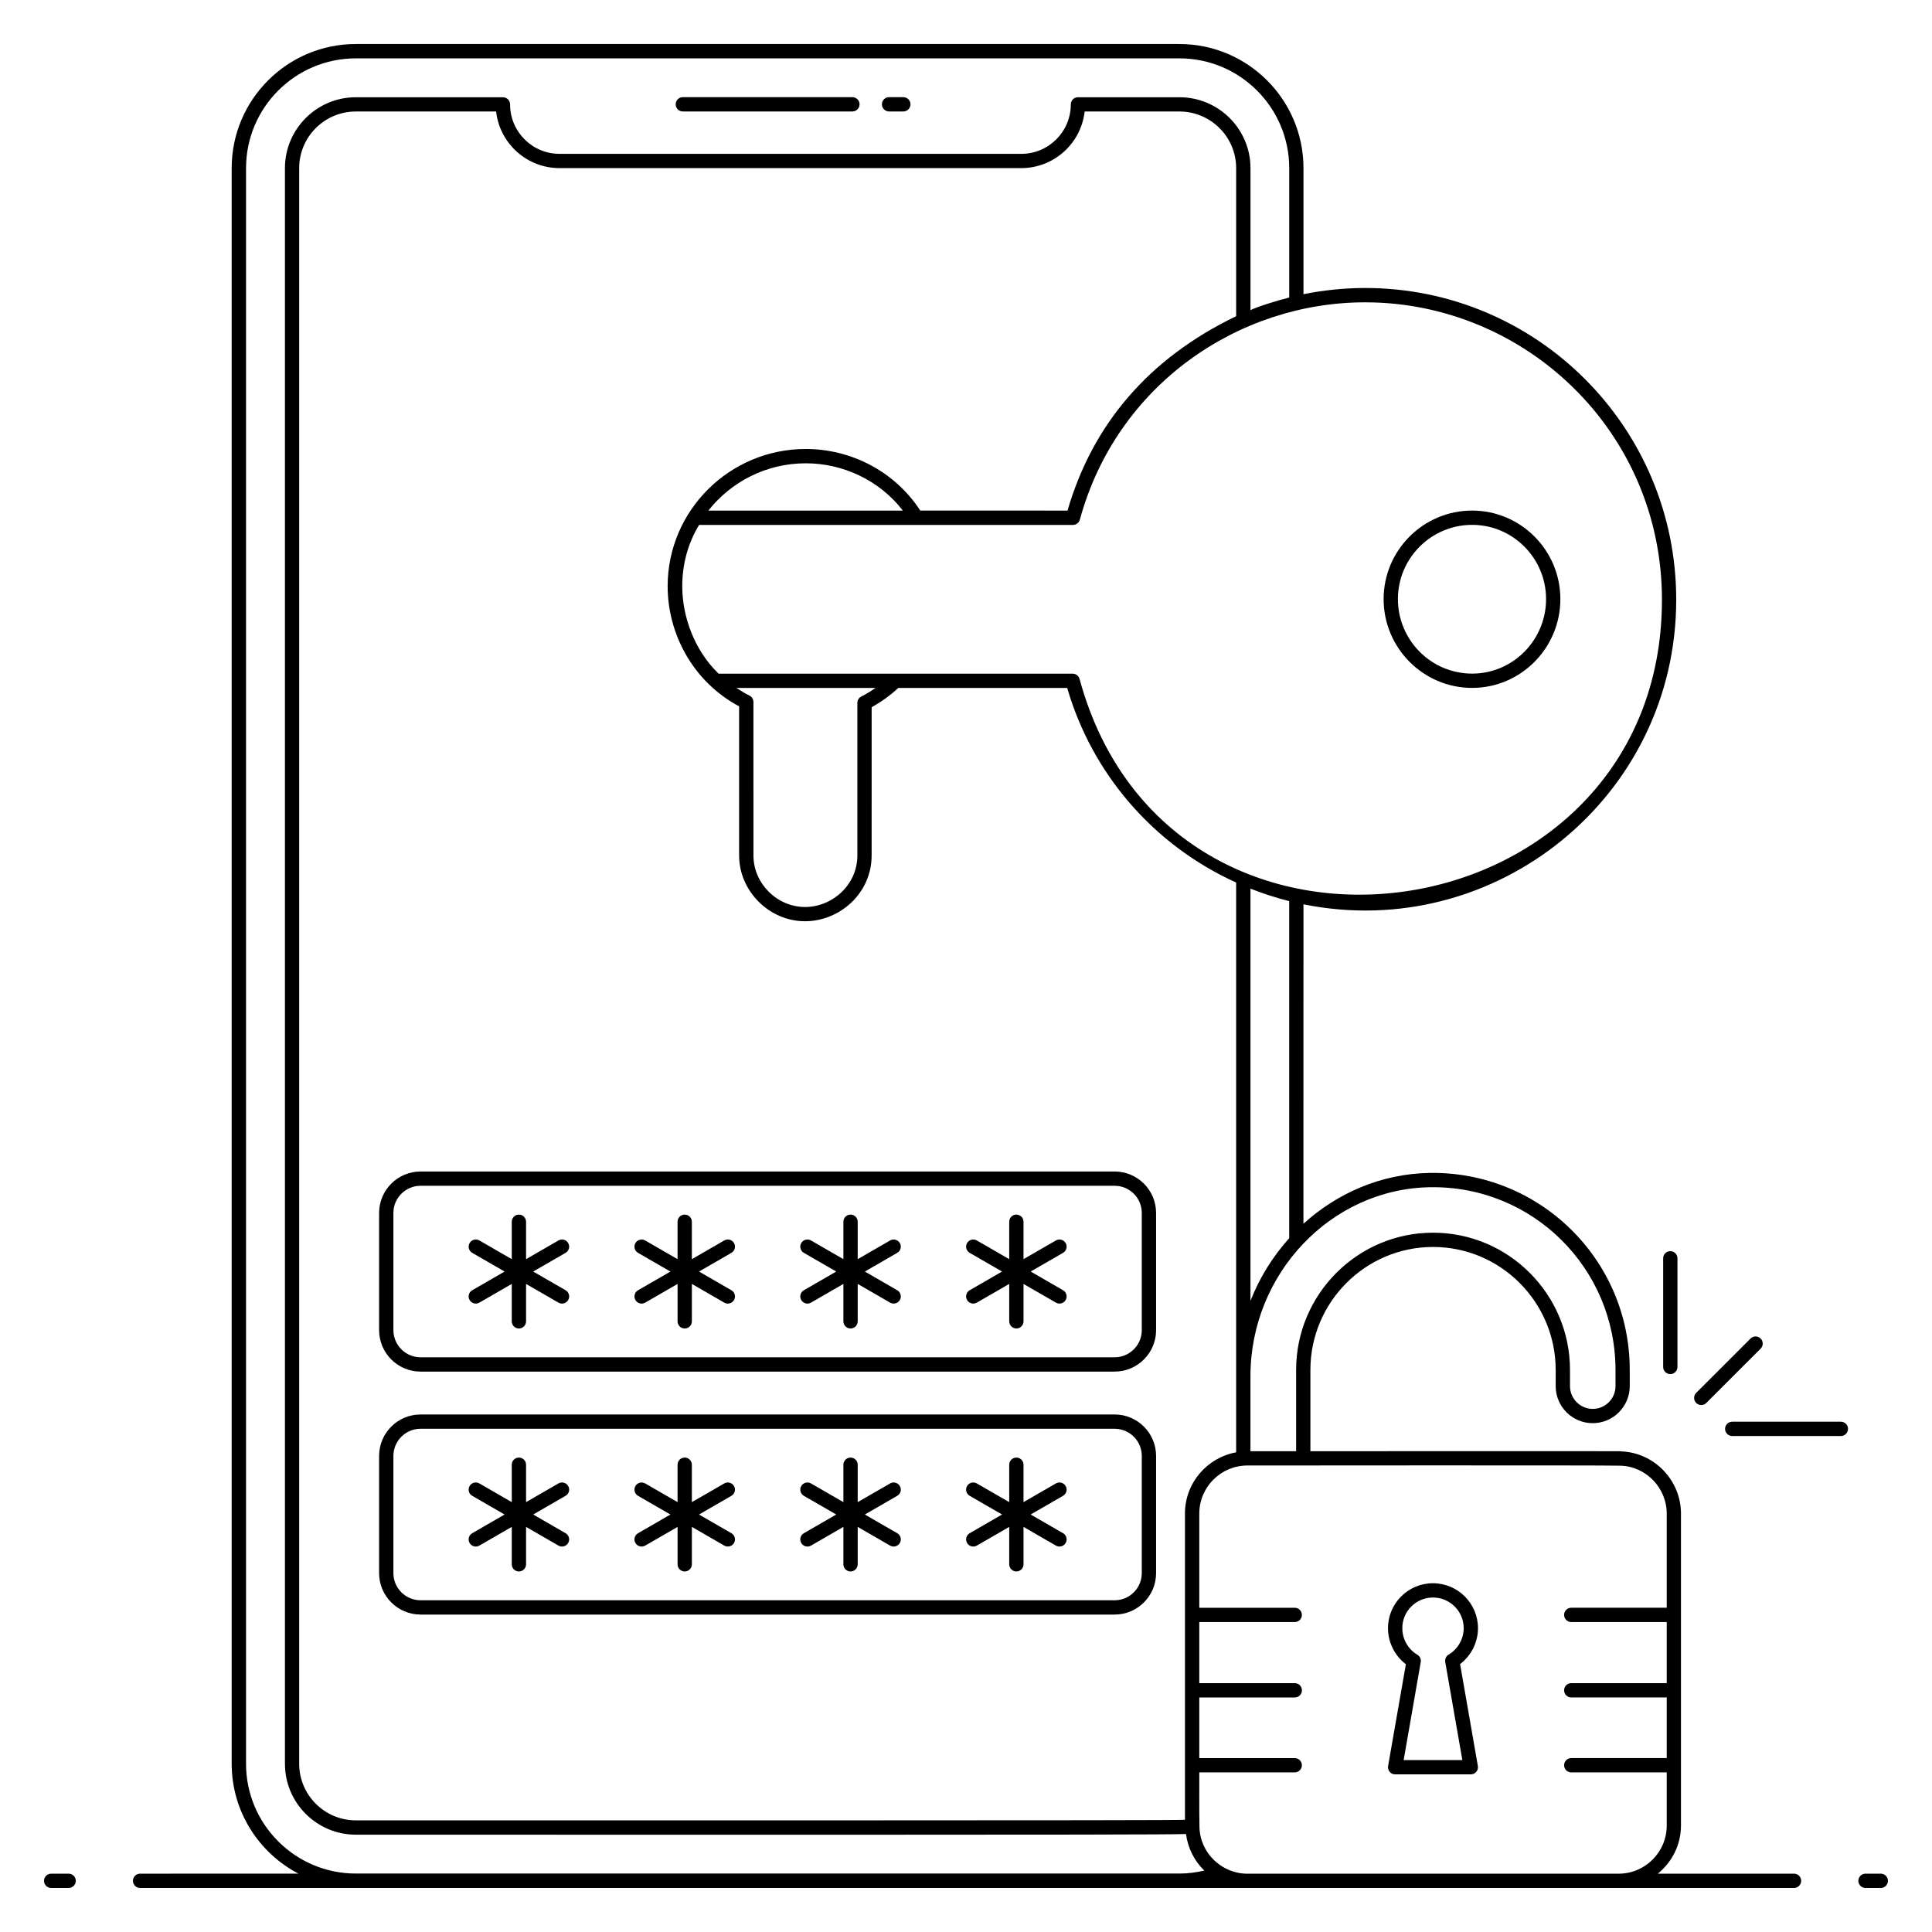 <?xml version="1.0" encoding="UTF-8"?>
<!-- Uploaded to: SVG Find, www.svgrepo.com, Generator: SVG Find Mixer Tools -->
<svg fill="#000000" width="800px" height="800px" version="1.1" viewBox="144 144 512 512" xmlns="http://www.w3.org/2000/svg">
 <g>
  <path d="m162.19 640.54h-4.629c-1.047 0-1.895 0.848-1.895 1.895s0.848 1.895 1.895 1.895h4.629c1.047 0 1.895-0.848 1.895-1.895s-0.848-1.895-1.895-1.895z"/>
  <path d="m619.44 640.54h-36.094c3.707-3.035 6.129-7.586 6.129-12.742v-82.688c0-8.801-7.066-16.148-15.797-16.473-0.465-0.086 5.41-0.055-82.41-0.055v-21.52c0-17.977 14.582-32.602 32.504-32.602 17.922 0 32.5 14.625 32.5 32.602v4.281c0 5.41 4.402 9.812 9.812 9.812 5.41 0 9.816-4.402 9.816-9.812v-4.281c0-29.41-24.023-52.715-53.098-52.223-12.754 0.23-24.402 5.316-33.379 13.473l0.008-84.66c50.801 10.246 98.785-28.457 98.785-80.727 0-45.664-36.895-82.605-82.449-82.605-5.418 0-11.125 0.594-16.332 1.641v-33.414c-0.004-18.129-14.75-32.879-32.883-32.879h-218.27c-18.129 0-32.883 14.75-32.883 32.879v422.86c0 12.648 7.191 23.633 17.688 29.129l-41.961 0.004c-1.047 0-1.895 0.848-1.895 1.895s0.848 1.895 1.895 1.895h438.31c1.047 0 1.895-0.848 1.895-1.895s-0.848-1.895-1.895-1.895zm-96.562-181.91c27.289-0.496 49.246 21.473 49.246 48.434v4.281c0 3.32-2.703 6.027-6.031 6.027-3.32 0-6.027-2.703-6.027-6.027v-4.281c0-20.066-16.281-36.387-36.289-36.387-20.012 0-36.293 16.324-36.293 36.387v21.52h-12.102v-19.895c0.004-27.125 21.312-49.586 47.496-50.059zm-64.852 86.484v81.148c-2.297 0.23-153.14 0.117-219.74 0.148-8.273 0-15-6.731-15-15v-422.86c0-8.273 6.731-15 15-15h37.191c0.941 8.426 8.113 15 16.789 15h122.39c8.676 0 15.844-6.574 16.789-15h25.109c8.289 0 15.039 6.731 15.039 15v39.246c-23.344 11.258-38.066 28.762-44.691 51.516l-39.016-0.004c-6.871-10.535-18.484-16.324-30.359-16.324-20.176 0-36.594 16.312-36.594 36.363 0 12.488 6.574 25.223 18.941 31.84v39.527c0 9.445 7.996 17.426 17.465 17.426 9.129 0 17.652-7.344 17.652-17.426l0.004-39.305c2.59-1.402 4.938-3.137 7.062-5.102h44.762c6.527 22.473 22.574 41.508 44.77 51.574v151c-7.699 1.402-13.566 8.129-13.566 16.227zm-74.758-265.8h-51.547c6.012-7.617 15.332-12.535 25.809-12.535 9.738 0 19.441 4.383 25.738 12.535zm-40.656 49.027c-1.199-0.594-2.336-1.293-3.449-2.027h36.875c-1.203 0.828-2.457 1.598-3.781 2.262-0.641 0.32-1.047 0.977-1.047 1.695v40.457c0 7.766-6.637 13.637-13.863 13.637-7.414 0-13.676-6.246-13.676-13.637l-0.004-40.691c0-0.719-0.41-1.379-1.055-1.695zm143.04 143.8c-4.34 4.816-7.848 10.426-10.266 16.605v-109.25c3.34 1.32 6.769 2.43 10.266 3.309zm20.121-248.02c42.383 0 78.66 34.199 78.66 78.816 0 89.836-130.32 109.33-154.34 20.988-0.227-0.824-0.973-1.395-1.828-1.395l-93.84-0.004c-6.391-6.203-9.621-15.051-9.621-23.184 0-5.848 1.539-11.438 4.465-16.234h99.074c0.855 0 1.602-0.57 1.828-1.395 9.789-35.844 42.172-57.594 75.602-57.594zm-296.57 387.3v-422.86c0-16.043 13.051-29.094 29.094-29.094h218.27c16.039 0 29.09 13.051 29.09 29.09v34.293c-2.766 0.676-8.68 2.488-10.266 3.34v-37.629c0-10.359-8.445-18.789-18.824-18.789h-26.898c-1.047 0-1.895 0.848-1.895 1.895 0 7.227-5.879 13.105-13.105 13.105h-122.39c-7.227 0-13.105-5.879-13.105-13.105 0-1.047-0.848-1.895-1.895-1.895h-38.98c-10.363 0-18.789 8.43-18.789 18.789v422.86c0 10.359 8.426 18.789 18.789 18.789 55.102-0.031 216.66 0.137 220-0.176 0.5 3.762 2.227 7.16 4.856 9.684-2.148 0.512-4.352 0.793-6.59 0.793h-218.27c-16.043 0-29.094-13.051-29.094-29.09zm265.36 29.129c-6.828 0-12.523-5.516-12.691-12.301-0.086-4.219-0.035-10.152-0.047-14.543h25.289c1.047 0 1.895-0.848 1.895-1.895s-0.848-1.895-1.895-1.895h-25.289v-16.07h25.305c1.047 0 1.895-0.848 1.895-1.895s-0.848-1.895-1.895-1.895h-25.305v-16.191h25.289c1.047 0 1.895-0.848 1.895-1.895 0-1.047-0.848-1.895-1.895-1.895h-25.289v-24.957c0-7.023 5.715-12.742 12.742-12.742 0.383 0 94.211-0.09 98.832 0.047 6.785 0.168 12.301 5.863 12.301 12.691v24.957h-25.301c-1.047 0-1.895 0.848-1.895 1.895s0.848 1.895 1.895 1.895h25.301v16.191h-25.301c-1.047 0-1.895 0.848-1.895 1.895s0.848 1.895 1.895 1.895h25.301v16.07h-25.301c-1.047 0-1.895 0.848-1.895 1.895s0.848 1.895 1.895 1.895h25.301v14.102c0 7.023-5.715 12.742-12.742 12.742z"/>
  <path d="m642.43 640.54h-4.051c-1.047 0-1.895 0.848-1.895 1.895s0.848 1.895 1.895 1.895h4.051c1.047 0 1.895-0.848 1.895-1.895s-0.848-1.895-1.895-1.895z"/>
  <path d="m324.96 173.54h44.938c1.047 0 1.895-0.848 1.895-1.895s-0.848-1.895-1.895-1.895h-44.938c-1.047 0-1.895 0.848-1.895 1.895s0.848 1.895 1.895 1.895z"/>
  <path d="m379.61 173.54h3.785c1.047 0 1.895-0.848 1.895-1.895s-0.848-1.895-1.895-1.895h-3.785c-1.047 0-1.895 0.848-1.895 1.895s0.848 1.895 1.895 1.895z"/>
  <path d="m534.13 326.3c12.891 0 23.383-10.559 23.383-23.535 0-12.934-10.492-23.457-23.383-23.457-12.934 0-23.457 10.523-23.457 23.457 0 12.977 10.527 23.535 23.457 23.535zm0-43.207c10.805 0 19.594 8.824 19.594 19.672 0 10.891-8.789 19.75-19.594 19.75-10.848 0-19.668-8.859-19.668-19.75 0-10.848 8.824-19.672 19.668-19.672z"/>
  <path d="m439.39 454.46h-183.94c-6.055 0-10.984 4.926-10.984 10.984v31.059c0 6.055 4.926 10.984 10.984 10.984h183.94c6.055 0 10.984-4.926 10.984-10.984v-31.059c0-6.059-4.926-10.984-10.984-10.984zm7.195 42.039c0 3.969-3.231 7.195-7.195 7.195h-183.94c-3.965 0-7.195-3.227-7.195-7.195v-31.059c0-3.969 3.231-7.195 7.195-7.195h183.94c3.965 0 7.195 3.227 7.195 7.195z"/>
  <path d="m294.58 473.43c-0.523-0.906-1.684-1.219-2.586-0.695l-8.582 4.953v-9.91c0-1.047-0.848-1.895-1.895-1.895s-1.895 0.848-1.895 1.895v9.914l-8.586-4.957c-0.906-0.52-2.062-0.211-2.586 0.695-0.523 0.906-0.215 2.062 0.691 2.586l8.582 4.957-8.582 4.957c-0.906 0.523-1.219 1.68-0.691 2.586 0.516 0.902 1.676 1.219 2.586 0.695l8.586-4.957v9.914c0 1.047 0.848 1.895 1.895 1.895s1.895-0.848 1.895-1.895v-9.91l8.582 4.953c0.914 0.523 2.07 0.207 2.586-0.695 0.523-0.906 0.215-2.062-0.691-2.586l-8.586-4.957 8.582-4.957c0.91-0.523 1.219-1.68 0.695-2.586z"/>
  <path d="m338.52 473.43c-0.523-0.906-1.684-1.219-2.586-0.695l-8.586 4.957v-9.914c0-1.047-0.848-1.895-1.895-1.895s-1.895 0.848-1.895 1.895v9.91l-8.582-4.953c-0.902-0.52-2.062-0.211-2.586 0.695-0.523 0.906-0.215 2.062 0.691 2.586l8.586 4.957-8.582 4.957c-0.906 0.523-1.219 1.68-0.691 2.586 0.516 0.902 1.676 1.219 2.586 0.695l8.582-4.953v9.91c0 1.047 0.848 1.895 1.895 1.895 1.047 0 1.895-0.848 1.895-1.895v-9.914l8.586 4.957c0.914 0.523 2.07 0.207 2.586-0.695 0.523-0.906 0.215-2.062-0.691-2.586l-8.586-4.957 8.582-4.957c0.906-0.523 1.219-1.68 0.691-2.586z"/>
  <path d="m382.47 473.43c-0.523-0.906-1.684-1.219-2.586-0.695l-8.586 4.957v-9.914c0-1.047-0.848-1.895-1.895-1.895s-1.895 0.848-1.895 1.895v9.914l-8.586-4.957c-0.906-0.52-2.066-0.211-2.586 0.695-0.523 0.906-0.215 2.062 0.691 2.586l8.586 4.957-8.586 4.957c-0.906 0.523-1.219 1.68-0.691 2.586 0.516 0.898 1.672 1.219 2.586 0.695l8.586-4.957v9.914c0 1.047 0.848 1.895 1.895 1.895s1.895-0.848 1.895-1.895v-9.914l8.586 4.957c0.914 0.523 2.07 0.207 2.586-0.695 0.523-0.906 0.215-2.062-0.691-2.586l-8.586-4.957 8.586-4.957c0.906-0.523 1.215-1.68 0.691-2.586z"/>
  <path d="m426.41 473.43c-0.523-0.906-1.684-1.219-2.586-0.695l-8.582 4.953v-9.91c0-1.047-0.848-1.895-1.895-1.895-1.047 0-1.895 0.848-1.895 1.895v9.914l-8.586-4.957c-0.902-0.52-2.062-0.211-2.586 0.695-0.523 0.906-0.215 2.062 0.691 2.586l8.586 4.957-8.582 4.957c-0.906 0.523-1.219 1.68-0.691 2.586 0.516 0.902 1.676 1.219 2.586 0.695l8.586-4.957v9.914c0 1.047 0.848 1.895 1.895 1.895s1.895-0.848 1.895-1.895v-9.91l8.582 4.953c0.914 0.523 2.07 0.207 2.586-0.695 0.523-0.906 0.215-2.062-0.691-2.586l-8.586-4.957 8.582-4.957c0.906-0.523 1.219-1.68 0.691-2.586z"/>
  <path d="m439.39 518.85h-183.94c-6.055 0-10.984 4.926-10.984 10.984v31.059c0 6.055 4.926 10.984 10.984 10.984h183.94c6.055 0 10.984-4.926 10.984-10.984v-31.059c0-6.055-4.926-10.984-10.984-10.984zm7.195 42.043c0 3.969-3.231 7.195-7.195 7.195h-183.94c-3.965 0-7.195-3.227-7.195-7.195v-31.059c0-3.969 3.231-7.195 7.195-7.195h183.94c3.965 0 7.195 3.227 7.195 7.195z"/>
  <path d="m294.58 537.82c-0.523-0.91-1.684-1.219-2.586-0.695l-8.582 4.953v-9.91c0-1.047-0.848-1.895-1.895-1.895s-1.895 0.848-1.895 1.895v9.914l-8.586-4.957c-0.906-0.52-2.062-0.211-2.586 0.695-0.523 0.906-0.215 2.062 0.691 2.586l8.582 4.957-8.582 4.957c-0.906 0.523-1.219 1.68-0.691 2.586 0.516 0.902 1.676 1.219 2.586 0.695l8.586-4.957v9.914c0 1.047 0.848 1.895 1.895 1.895s1.895-0.848 1.895-1.895v-9.91l8.582 4.953c0.914 0.523 2.07 0.207 2.586-0.695 0.523-0.906 0.215-2.062-0.691-2.586l-8.586-4.957 8.582-4.957c0.91-0.52 1.219-1.68 0.695-2.586z"/>
  <path d="m338.52 537.82c-0.523-0.91-1.684-1.219-2.586-0.695l-8.586 4.957v-9.914c0-1.047-0.848-1.895-1.895-1.895s-1.895 0.848-1.895 1.895v9.91l-8.582-4.953c-0.902-0.52-2.062-0.211-2.586 0.695-0.523 0.906-0.215 2.062 0.691 2.586l8.586 4.957-8.582 4.957c-0.906 0.523-1.219 1.68-0.691 2.586 0.516 0.902 1.676 1.219 2.586 0.695l8.582-4.953v9.91c0 1.047 0.848 1.895 1.895 1.895 1.047 0 1.895-0.848 1.895-1.895v-9.914l8.586 4.957c0.914 0.523 2.07 0.207 2.586-0.695 0.523-0.906 0.215-2.062-0.691-2.586l-8.586-4.957 8.582-4.957c0.906-0.52 1.219-1.68 0.691-2.586z"/>
  <path d="m382.47 537.82c-0.523-0.906-1.684-1.219-2.586-0.695l-8.586 4.957v-9.914c0-1.047-0.848-1.895-1.895-1.895s-1.895 0.848-1.895 1.895v9.914l-8.586-4.957c-0.906-0.52-2.066-0.211-2.586 0.695-0.523 0.906-0.215 2.062 0.691 2.586l8.586 4.957-8.586 4.957c-0.906 0.523-1.219 1.68-0.691 2.586 0.516 0.898 1.672 1.219 2.586 0.695l8.586-4.957v9.914c0 1.047 0.848 1.895 1.895 1.895s1.895-0.848 1.895-1.895v-9.914l8.586 4.957c0.914 0.523 2.07 0.207 2.586-0.695 0.523-0.906 0.215-2.062-0.691-2.586l-8.586-4.957 8.586-4.957c0.906-0.52 1.215-1.68 0.691-2.586z"/>
  <path d="m426.41 537.82c-0.523-0.91-1.684-1.219-2.586-0.695l-8.582 4.953v-9.91c0-1.047-0.848-1.895-1.895-1.895-1.047 0-1.895 0.848-1.895 1.895v9.914l-8.586-4.957c-0.902-0.52-2.062-0.211-2.586 0.695-0.523 0.906-0.215 2.062 0.691 2.586l8.586 4.957-8.582 4.957c-0.906 0.523-1.219 1.68-0.691 2.586 0.516 0.902 1.676 1.219 2.586 0.695l8.586-4.957v9.914c0 1.047 0.848 1.895 1.895 1.895s1.895-0.848 1.895-1.895v-9.91l8.582 4.953c0.914 0.523 2.07 0.207 2.586-0.695 0.523-0.906 0.215-2.062-0.691-2.586l-8.586-4.957 8.582-4.957c0.906-0.52 1.219-1.68 0.691-2.586z"/>
  <path d="m535.68 575.48c0-6.566-5.356-11.906-11.941-11.906-6.566 0-11.906 5.34-11.906 11.906 0 3.762 1.785 7.312 4.738 9.555l-4.711 26.973c-0.098 0.551 0.055 1.117 0.414 1.543 0.359 0.426 0.891 0.676 1.449 0.676h20.062c0.559 0 1.09-0.246 1.449-0.676s0.512-0.992 0.414-1.543l-4.711-27.008c2.957-2.238 4.742-5.777 4.742-9.52zm-7.781 7.008c-0.676 0.402-1.035 1.18-0.898 1.953l4.535 25.996h-15.555l4.531-25.961c0.137-0.773-0.223-1.555-0.898-1.953-2.461-1.461-3.992-4.156-3.992-7.043 0-4.477 3.644-8.121 8.121-8.121 4.496 0 8.152 3.641 8.152 8.121-0.004 2.859-1.535 5.547-3.996 7.008z"/>
  <path d="m586.65 475.57c-1.047 0-1.895 0.848-1.895 1.895v28.793c0 1.047 0.848 1.895 1.895 1.895 1.047 0 1.895-0.848 1.895-1.895v-28.793c0-1.047-0.848-1.895-1.895-1.895z"/>
  <path d="m631.85 520.77h-28.793c-1.047 0-1.895 0.848-1.895 1.895s0.848 1.895 1.895 1.895h28.793c1.047 0 1.895-0.848 1.895-1.895s-0.848-1.895-1.895-1.895z"/>
  <path d="m596.19 515.8 14.398-14.395c0.738-0.738 0.738-1.938 0-2.68-0.738-0.738-1.938-0.738-2.68 0l-14.398 14.395c-0.738 0.738-0.738 1.938 0 2.68 0.742 0.742 1.941 0.742 2.68 0z"/>
 </g>
</svg>